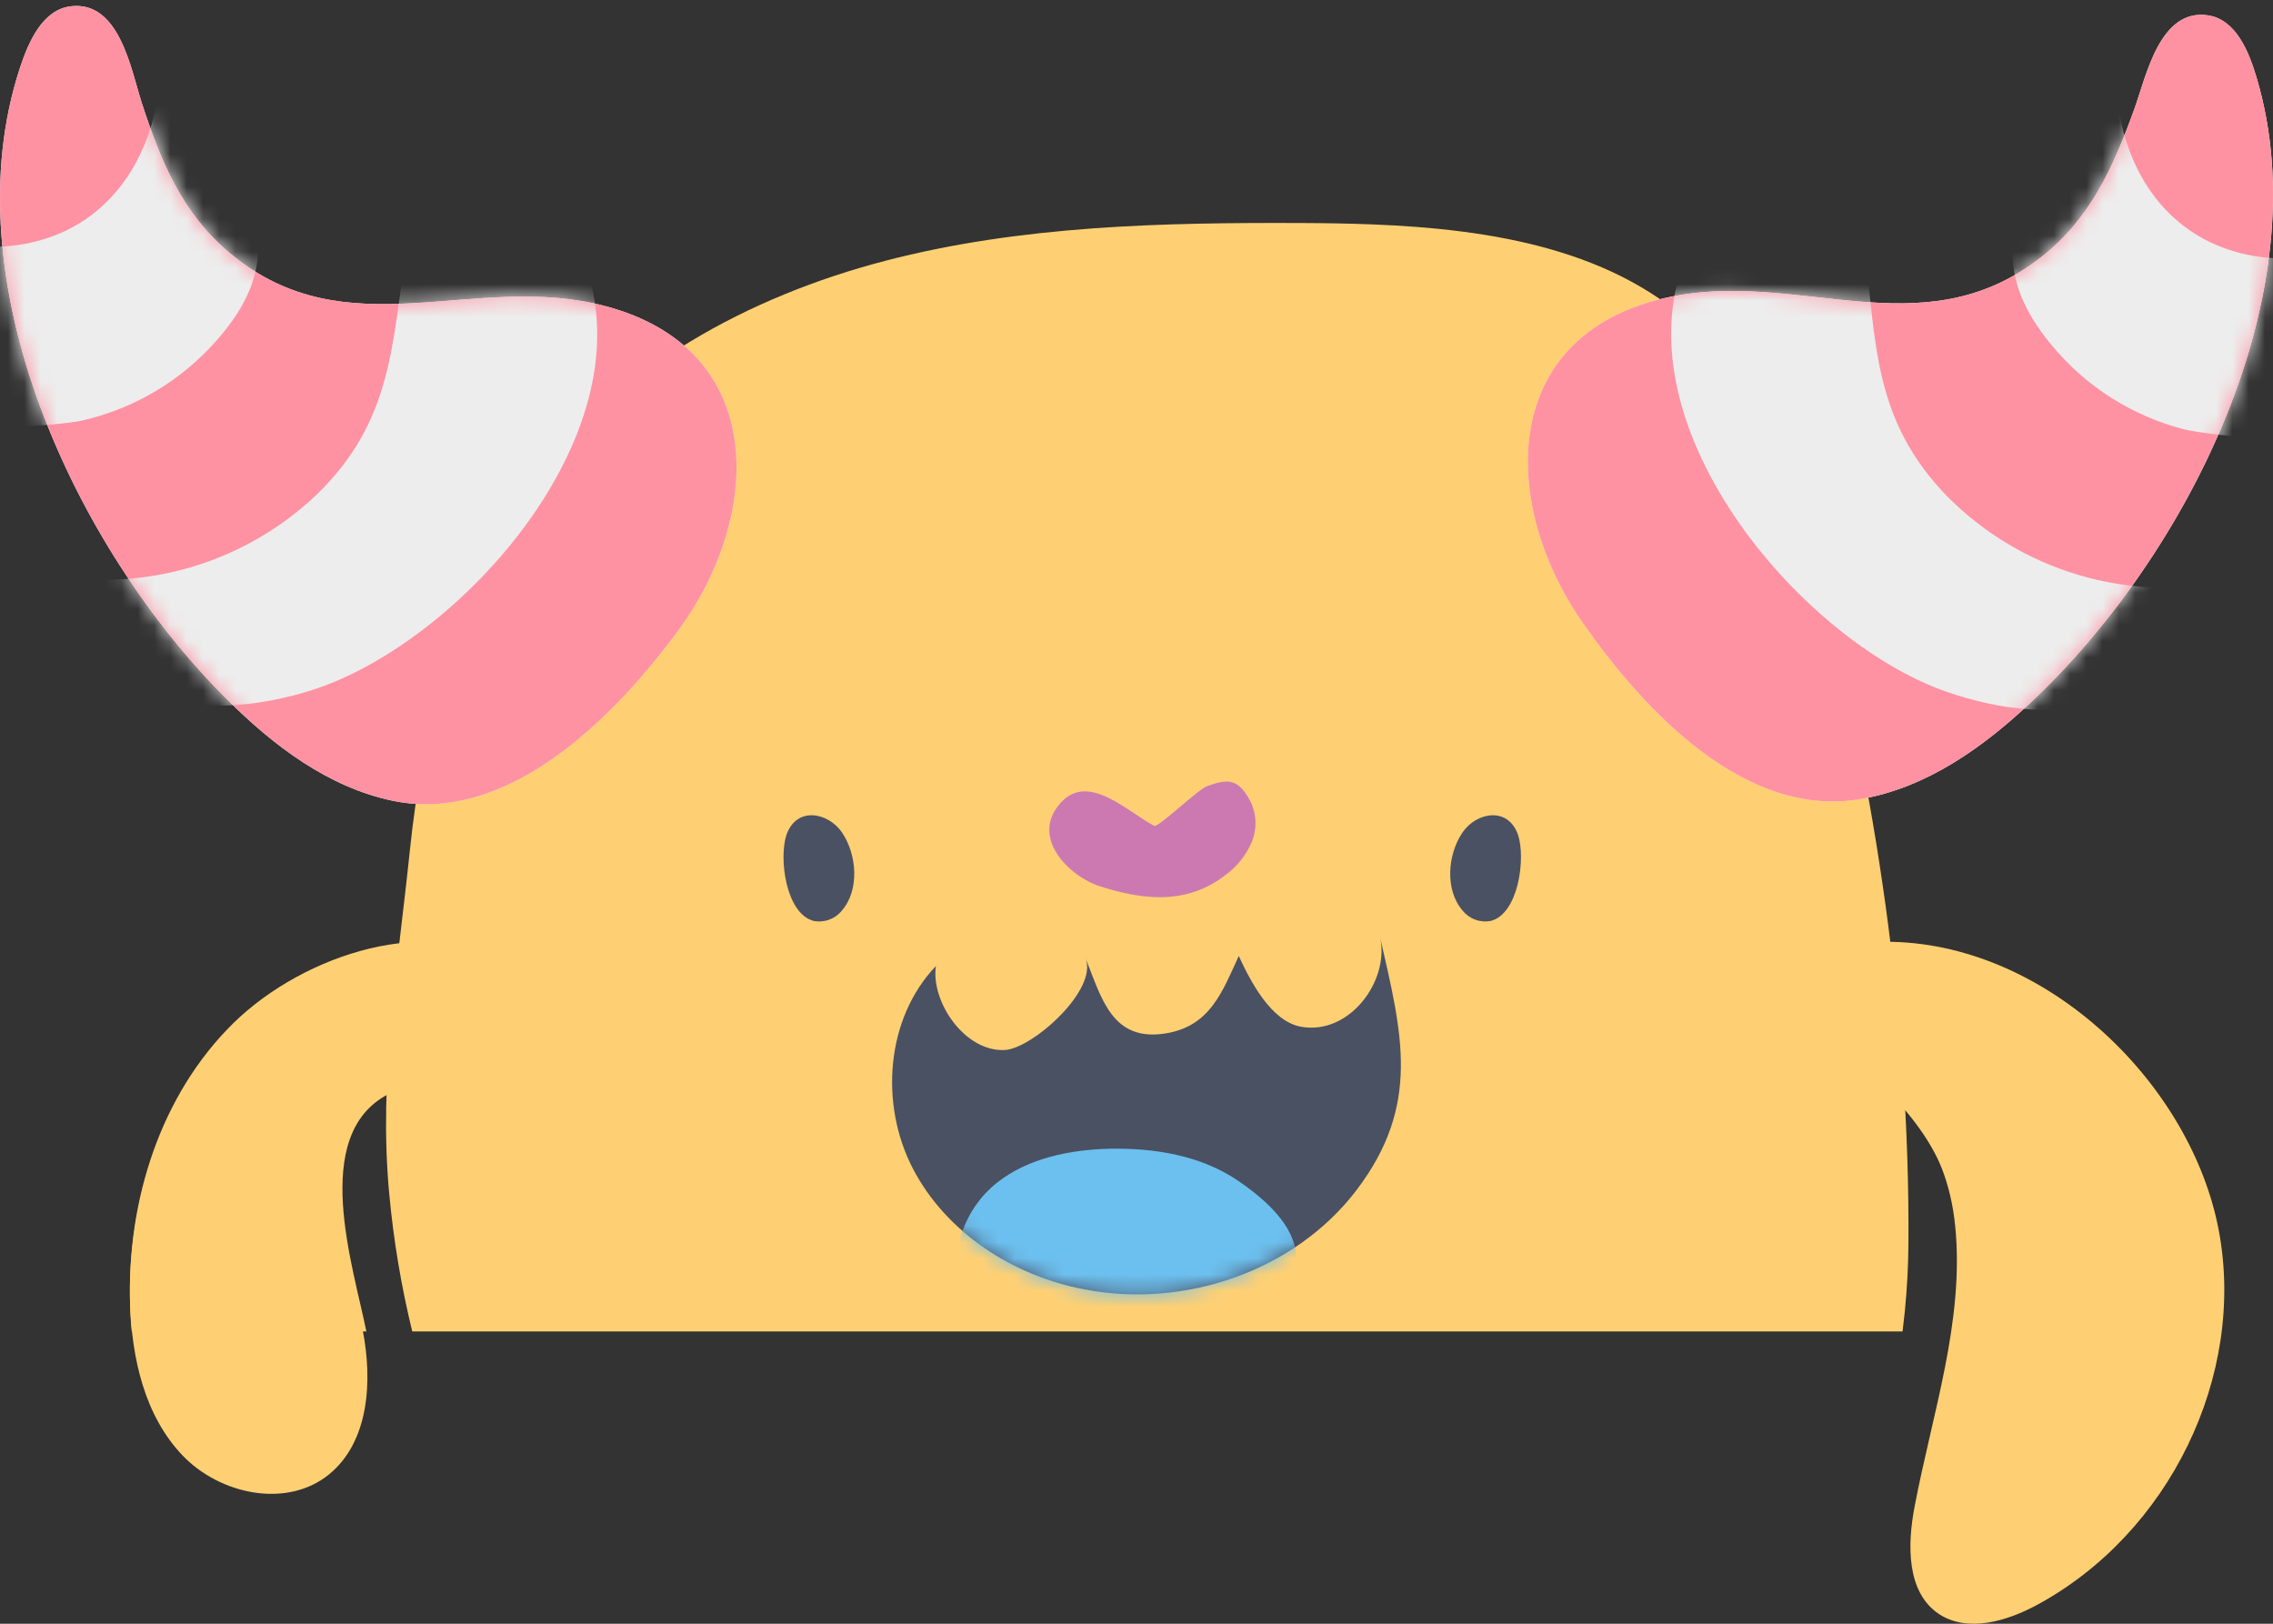 <svg width="140" height="100" viewBox="0 0 140 100" fill="none" xmlns="http://www.w3.org/2000/svg">
<rect x="0" y="0" width="140" height="100" fill="#333333" stroke="none"/>
<g clip-path="url(#clip0)">
<path d="M84.503 13.819C83.083 13.765 81.669 13.741 80.274 13.736C71.629 13.697 62.881 13.883 54.511 16.066C46.14 18.249 38.088 22.621 32.972 29.582C28.18 36.082 26.046 44.546 25.233 52.481C24.509 59.496 23.304 66.422 23.975 73.53C25.036 84.981 29.444 95.866 36.648 104.829C39.801 108.711 42.645 112.94 47.834 113.41C54.604 114.017 61.33 112.079 68.109 112.431C80.381 113.053 93.133 114.106 103.726 106.533C113.198 99.763 117.477 87.843 117.545 76.531C117.633 62.756 115.543 48.589 111.989 35.279C110.56 29.895 108.714 24.412 104.774 20.516C99.6 15.371 91.963 14.113 84.503 13.819Z" fill="#FFD073"/>
<path d="M31.822 59.521C26.99 56.207 18.933 58.728 14.483 63.046C9.926 67.476 7.821 74.035 8.012 80.399C8.115 83.826 8.922 87.374 11.277 89.832C13.632 92.289 17.851 93.165 20.494 91.011C22.981 88.985 23.206 85.245 22.585 82.097C21.777 78.01 19.046 69.909 23.921 67.383C26.085 66.257 27.607 66.321 29.614 67.872C30.838 68.851 32.365 69.894 33.814 69.341C35.596 68.66 35.718 66.164 35.165 64.343C34.642 62.397 33.461 60.693 31.822 59.521Z" fill="#FFD073"/>
<path d="M120.678 76.163C121.226 81.964 119.292 87.667 118.23 93.394C117.789 95.754 117.74 98.671 119.699 100.008C121.422 101.163 123.761 100.453 125.573 99.454C133.542 95.049 138.163 85.322 136.518 76.379C134.873 67.436 126.356 58.859 116.938 58.6C112.15 58.473 109.468 60.915 113.286 64.366C117.104 67.817 120.159 70.652 120.678 76.163Z" fill="#FFD073"/>
<path d="M50.11 56.715C50.434 56.778 50.768 56.751 51.077 56.637C51.386 56.523 51.658 56.327 51.863 56.069C52.959 54.791 52.773 52.613 51.863 51.272C51.011 50.019 49.048 49.642 48.436 51.428C47.966 52.858 48.397 56.26 50.11 56.715Z" fill="#4A5163"/>
<path d="M91.83 56.715C91.507 56.779 91.172 56.752 90.863 56.638C90.554 56.524 90.282 56.327 90.078 56.069C88.981 54.791 89.162 52.613 90.078 51.272C90.924 50.019 92.892 49.642 93.504 51.428C93.974 52.858 93.538 56.26 91.83 56.715Z" fill="#4A5163"/>
<path d="M76.299 58.874C75.28 61.092 74.531 63.201 71.8 63.642C68.496 64.18 67.85 61.478 66.861 59.006C67.649 60.964 63.596 64.567 61.897 64.665C59.45 64.802 57.33 61.728 57.643 59.496C54.564 62.722 54.168 67.994 56.219 71.954C58.27 75.914 62.397 78.577 66.802 79.409C72.945 80.603 79.754 78.283 83.548 73.3C87.552 68.033 86.348 63.632 85.017 57.778C85.565 60.47 83.083 63.754 80.151 63.236C78.281 62.913 77.004 60.401 76.299 58.874Z" fill="#4A5163"/>
<mask id="mask0" mask-type="alpha" maskUnits="userSpaceOnUse" x="54" y="57" width="33" height="23">
<path d="M76.299 58.874C75.28 61.092 74.531 63.201 71.8 63.642C68.496 64.18 67.85 61.478 66.861 59.006C67.649 60.964 63.596 64.567 61.897 64.665C59.45 64.802 57.33 61.728 57.643 59.496C54.564 62.721 54.168 67.994 56.219 71.954C58.27 75.914 62.397 78.577 66.802 79.409C72.945 80.603 79.754 78.283 83.548 73.3C87.552 68.033 86.348 63.632 85.017 57.778C85.565 60.47 83.083 63.754 80.151 63.236C78.281 62.912 77.004 60.401 76.299 58.874Z" fill="#4A5163"/>
</mask>
<g mask="url(#mask0)">
<path d="M76.235 72.703C73.964 71.161 71.11 70.696 68.368 70.745C65.921 70.803 63.327 71.312 61.388 72.854C59.45 74.396 58.348 77.167 59.313 79.443C60.076 81.259 61.917 82.38 63.772 83.041C70.356 85.366 87.171 80.104 76.235 72.703Z" fill="#6CC0EF"/>
</g>
<path d="M73.718 54.87C74.341 54.643 74.924 54.321 75.446 53.915C76.164 53.403 76.729 52.706 77.081 51.898C77.254 51.495 77.338 51.06 77.328 50.622C77.317 50.184 77.213 49.752 77.022 49.358C76.269 47.938 75.642 47.948 74.35 48.413C73.782 48.619 71.354 50.968 71.095 50.861C69.469 50.014 67.076 47.581 65.377 49.392C63.375 51.512 65.808 53.974 67.781 54.596C69.753 55.217 71.814 55.57 73.718 54.87Z" fill="#CC79B2"/>
<path d="M41.705 38.926C46.967 31.853 47.408 21.539 37.299 18.856C29.193 16.703 21.415 21.598 14.204 15.63C11.189 13.134 9.891 9.898 8.717 6.291C8.061 4.23 7.336 0.03 4.36 0.387C2.642 0.593 1.775 2.517 1.232 4.171C-3.076 17.246 4.575 33.694 13.959 43.048C16.833 45.922 20.23 48.496 24.205 49.319C31.308 50.787 37.803 44.184 41.705 38.926Z" fill="#EDEDED"/>
<path d="M41.705 38.926C46.967 31.853 47.408 21.539 37.299 18.856C29.193 16.703 21.415 21.598 14.204 15.63C11.189 13.134 9.891 9.898 8.717 6.291C8.061 4.23 7.336 0.03 4.36 0.387C2.642 0.593 1.775 2.517 1.232 4.171C-3.076 17.246 4.575 33.694 13.959 43.048C16.833 45.922 20.23 48.496 24.205 49.319C31.308 50.787 37.803 44.184 41.705 38.926Z" fill="#FF92A2"/>
<mask id="mask1" mask-type="alpha" maskUnits="userSpaceOnUse" x="0" y="0" width="46" height="50">
<path d="M41.705 38.926C46.967 31.853 47.407 21.539 37.299 18.856C29.193 16.703 21.414 21.598 14.204 15.63C11.188 13.134 9.891 9.898 8.716 6.291C8.06 4.23 7.336 0.03 4.36 0.387C2.642 0.593 1.775 2.517 1.232 4.171C-3.076 17.246 4.575 33.694 13.959 43.048C16.832 45.922 20.23 48.496 24.204 49.319C31.307 50.787 37.803 44.184 41.705 38.926Z" fill="#FF92A2"/>
</mask>
<g mask="url(#mask1)">
<path d="M19.216 42.5C15.79 43.587 12.035 43.885 8.657 42.696C5.28 41.506 2.377 38.652 1.726 35.133C4.839 35.916 8.1 35.901 11.206 35.087C14.312 34.273 17.161 32.687 19.49 30.477C24.214 25.91 24.131 21.147 25.051 15.224C25.448 12.689 24.214 13.163 26.877 12.003C28.155 11.455 30.166 11.812 31.424 12.184C33.549 12.816 35.076 13.834 35.908 15.924C40.104 26.503 28.36 39.587 19.216 42.5Z" fill="#EDEDED"/>
<path d="M-3.928 25.303L-6.517 13.149C-5.012 14.269 -3.231 14.958 -1.364 15.143C0.503 15.327 2.385 15 4.08 14.196C7.571 12.493 9.348 9.037 9.822 5.365C14.683 10.261 18.751 14.906 13.313 20.996C11.127 23.472 8.214 25.194 4.991 25.915C3.958 26.145 -3.585 26.909 -3.928 25.303Z" fill="#EDEDED"/>
</g>
<path d="M97.445 38.3C92.413 31.06 92.296 20.736 102.492 18.367C110.662 16.468 118.284 21.608 125.68 15.87C128.769 13.472 130.169 10.28 131.461 6.712C132.196 4.675 133.028 0.5 135.999 0.945C137.707 1.205 138.515 3.158 139 4.817C142.916 18.034 134.721 34.217 125.073 43.268C122.117 46.054 118.636 48.521 114.632 49.206C107.461 50.469 101.18 43.67 97.445 38.3Z" fill="#FEF3E9"/>
<path d="M97.445 38.3C92.413 31.06 92.296 20.736 102.492 18.367C110.662 16.468 118.284 21.608 125.68 15.87C128.769 13.472 130.169 10.28 131.461 6.712C132.196 4.675 133.028 0.5 135.999 0.945C137.707 1.205 138.515 3.158 139 4.817C142.916 18.034 134.721 34.217 125.073 43.268C122.117 46.054 118.636 48.521 114.632 49.206C107.461 50.469 101.18 43.67 97.445 38.3Z" fill="#FF92A2"/>
<mask id="mask2" mask-type="alpha" maskUnits="userSpaceOnUse" x="94" y="0" width="47" height="50">
<path d="M97.445 38.3C92.413 31.06 92.296 20.736 102.492 18.367C110.662 16.468 118.284 21.608 125.68 15.87C128.769 13.472 130.169 10.28 131.461 6.712C132.196 4.675 133.028 0.5 135.999 0.945C137.707 1.205 138.515 3.158 139 4.817C142.916 18.034 134.721 34.217 125.073 43.268C122.117 46.054 118.636 48.521 114.632 49.206C107.461 50.469 101.18 43.67 97.445 38.3Z" fill="#FF92A2"/>
</mask>
<g mask="url(#mask2)">
<path d="M119.811 42.573C123.188 43.768 126.943 44.184 130.355 43.102C133.767 42.02 136.762 39.264 137.526 35.759C134.387 36.447 131.125 36.329 128.044 35.417C124.962 34.505 122.162 32.827 119.904 30.541C115.346 25.827 115.562 21.069 114.827 15.121C114.514 12.571 115.743 13.09 113.104 11.856C111.846 11.269 109.825 11.563 108.552 11.896C106.413 12.459 104.851 13.428 103.955 15.493C99.442 25.92 110.765 39.372 119.811 42.573Z" fill="#EDEDED"/>
<path d="M143.488 26.121L146.464 14.054C144.923 15.129 143.117 15.762 141.242 15.887C139.367 16.012 137.493 15.624 135.822 14.764C132.396 12.948 130.722 9.438 130.364 5.757C125.347 10.491 121.137 15.004 126.375 21.265C128.479 23.811 131.336 25.624 134.535 26.444C135.583 26.713 143.092 27.716 143.488 26.121Z" fill="#EDEDED"/>
</g>
</g>
<path d="M31.425 59.511C26.674 56.22 18.751 58.723 14.375 63.011C9.894 67.411 7.824 73.925 8.012 80.245C8.113 83.648 8.907 87.173 11.222 89.613C13.538 92.054 17.687 92.924 20.287 90.785C22.732 88.772 22.953 85.058 22.342 81.932C21.548 77.873 18.862 69.827 23.656 67.318C25.784 66.2 27.281 66.263 29.255 67.805C30.458 68.777 31.96 69.812 33.385 69.263C35.137 68.587 35.257 66.108 34.713 64.299C34.199 62.367 33.037 60.675 31.425 59.511Z" fill="#FFD073"/>
<path d="M120.432 75.565C120.993 81.364 119.012 87.066 117.924 92.792C117.473 95.151 117.423 98.068 119.429 99.404C121.194 100.559 123.591 99.849 125.447 98.851C133.612 94.446 138.346 84.722 136.661 75.78C134.976 66.839 126.249 58.264 116.6 58.005C111.695 57.878 108.947 60.32 112.859 63.77C116.771 67.22 119.9 70.054 120.432 75.565Z" fill="#FFD073"/>
<defs>
<clipPath id="clip0">
<rect width="140" height="82" fill="white"/>
</clipPath>
</defs>
</svg>
